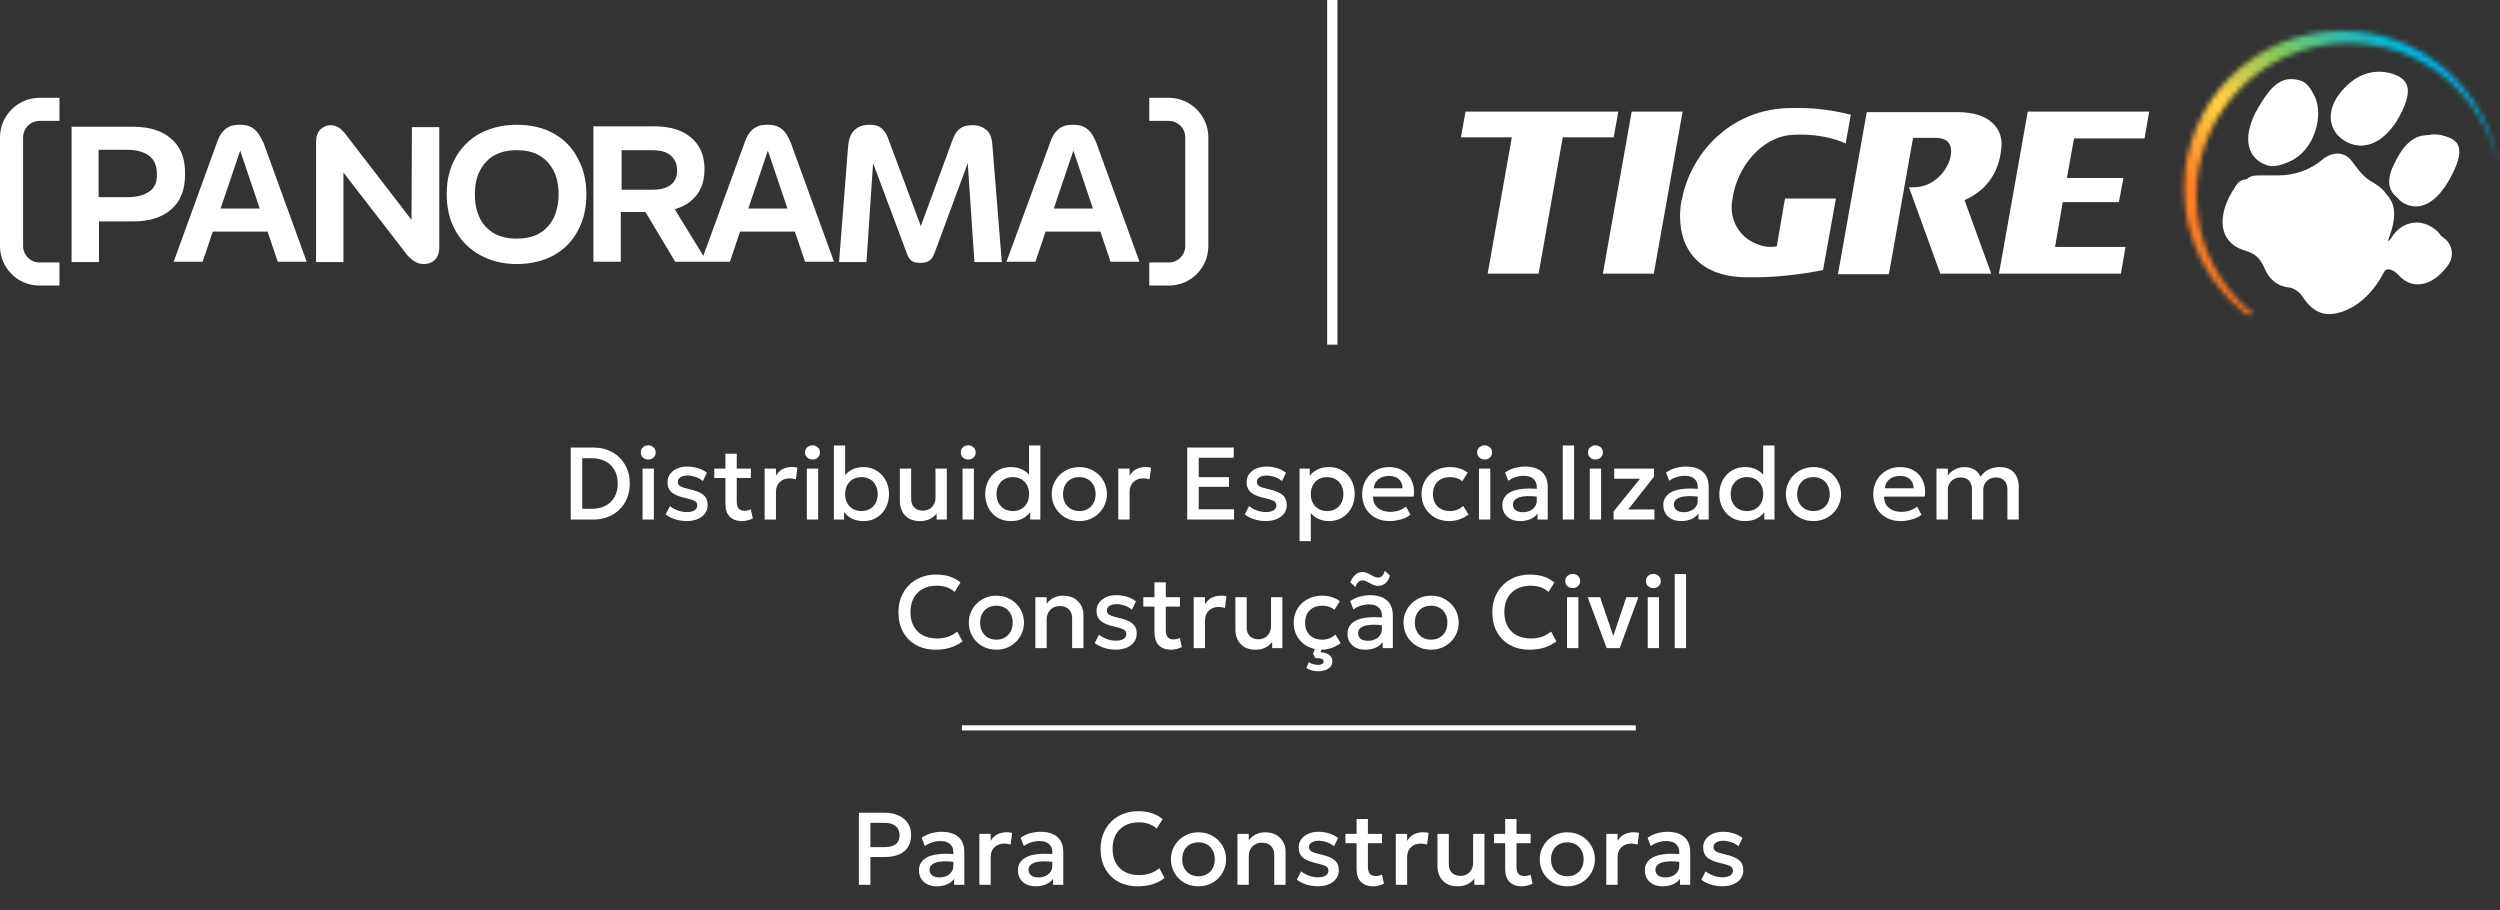 <svg width="486" height="177" viewBox="0 0 486 177" fill="none" xmlns="http://www.w3.org/2000/svg">
<rect x="0" y="0" width="486" height="177" fill="#333333" stroke="none"/>
<path d="M260 0H258V67H260V0Z" fill="white"/>
<path d="M440.6 32.1C442.9 32.9 447.4 31.2 449.4 26C451.3 21 449.8 16.3 447 15.6C443.3 14.6 441.3 17 438.9 21.1C436.2 25.8 436.2 30.5 440.6 32.1Z" fill="white"/>
<path d="M475.5 46.6C471.9 43.4 467.7 44.7 465.8 48C464.8 49.6 463.6 48.5 464.3 46.6C465.9 42.3 466.2 38.9 462.5 36.7C460.2 35.3 459.7 34.9 457.4 31.8C455.9 29.8 453.6 29.6 451.4 31.2C448.6 33.7 445.2 34.8 441.6 34.8C440.3 34.8 438.8 34.8 437.5 34.8C435.9 34.8 435.2 35.2 434.6 36.2C430.6 42.1 431.5 47.1 436.1 48.6C438 49.2 439.1 49.7 440.1 51.9C441.2 54.5 442.9 55.7 445.1 55.9C445.8 56 447 56.7 447.5 57.5C449.5 60.6 451.7 61.7 455 60.7C458.3 59.7 461.3 57 463.4 53C463.9 51.9 465.2 52.3 466.3 53.5C469.3 56.8 473.4 55.2 476 51.4C477.1 49.8 476.7 47.7 475.5 46.6Z" fill="white"/>
<path d="M455.8 27.3C460 29.8 463.7 27.1 466 23.4C469.4 17.6 468.1 15.7 466 14.7C464.5 14 459.7 12.5 455.3 17.6C451.9 21.5 452.7 25.5 455.8 27.3Z" fill="white"/>
<path d="M474.7 26.3C469.6 25.1 467.2 30.6 466.3 32.3C464 36.9 466 39.4 468.6 40C471.5 40.7 474.4 38.5 476.7 33.9C479.6 28.2 477.5 27 474.7 26.3Z" fill="white"/>
<path d="M299.1 53.2L303.8 26.7H313.7L314.6 21.7H284.9L284 26.7H293.9L289.2 53.2H299.1Z" fill="white"/>
<path d="M321.5 53.2L327.1 21.7H317.2L311.6 53.2H321.5Z" fill="white"/>
<path d="M348.6 26.2C354.7 25.9 358.4 27.7 358.8 27.9L359.8 22.3C356.6 21.5 353.3 21 349.9 21H348.4C336 21 328.6 30.3 327 38.6C327 38.6 327 38.8 326.9 38.9C326.7 40 326.6 41 326.6 42C326.6 49 330.9 53.9 339.6 53.9C339.9 53.9 340.2 53.9 340.5 53.9C340.7 53.9 340.9 53.9 341.1 53.9C345.7 53.9 350.4 53.3 354.4 52.5L356.9 38.6H347L345.4 47.9C344.2 48.1 342.9 48 341.7 47.5C338 46.2 336 42.4 336.8 38.7C337.6 32.6 342.4 26.5 348.6 26.2Z" fill="white"/>
<path d="M377.2 53.2H387.1L381.9 38.9C386.5 36.9 388.9 33 389.1 28.1C389.2 25.1 386.9 21.8 380.6 21.8H362.9L357.3 53.3H367.2L371.9 26.8C371.9 26.8 375 26.8 376.3 26.8C377.9 26.8 379.3 27.4 379.3 29.4C379.3 32.4 376.3 36.4 372.1 36.4H371.1L377.2 53.2Z" fill="white"/>
<path d="M388.6 53.2L394.2 21.7H417.8L416.9 26.9H403.2L401.8 34.6H412.8L411.9 39.3H401L399.5 48H413.2L412.3 53.2H388.6Z" fill="white"/>
<path d="M441.85 31.692C443.955 32.422 448.033 30.852 449.865 26.099C451.625 21.534 450.244 17.248 447.638 16.579C444.207 15.694 442.414 17.846 440.264 21.602C437.79 25.924 437.813 30.295 441.85 31.692Z" fill="white"/>
<path d="M473.818 44.95C470.542 41.997 466.639 43.225 464.895 46.236C463.944 47.666 462.913 46.704 463.551 44.952C464.988 40.994 465.274 37.92 461.915 35.869C459.803 34.576 459.316 34.222 457.247 31.386C455.903 29.538 453.736 29.399 451.744 30.796C449.146 33.09 446.051 34.094 442.761 34.101C441.571 34.105 440.232 34.074 439.033 34.101C437.536 34.138 436.954 34.467 436.342 35.375C432.71 40.76 433.51 45.34 437.682 46.765C439.386 47.35 440.42 47.738 441.37 49.782C442.418 52.148 443.909 53.241 445.962 53.446C446.584 53.508 447.679 54.162 448.165 54.884C450.042 57.705 451.969 58.715 455.073 57.786C458.104 56.874 460.856 54.398 462.717 50.741C463.148 49.774 464.342 50.101 465.361 51.215C468.093 54.207 471.83 52.771 474.233 49.301C475.218 47.876 474.937 45.958 473.818 44.95Z" fill="white"/>
<path d="M455.788 27.361C459.625 29.695 463.053 27.225 465.103 23.767C468.234 18.495 466.988 16.681 465.095 15.777C463.715 15.116 459.333 13.8 455.324 18.419C452.2 22.025 452.949 25.641 455.788 27.361Z" fill="white"/>
<path d="M473.061 26.437C468.409 25.353 466.207 30.345 465.394 31.946C463.261 36.126 465.135 38.45 467.525 39.008C470.181 39.62 472.84 37.621 474.922 33.404C477.509 28.157 475.596 27.028 473.061 26.437Z" fill="white"/>
<mask id="mask0_2015_129" style="mask-type:luminance" maskUnits="userSpaceOnUse" x="424" y="6" width="62" height="56">
<path d="M424.6 36.667C424.6 46.65 429.369 55.518 436.752 61.117H438.104C431.318 55.691 426.975 47.342 426.975 37.98C426.975 21.629 440.231 8.374 456.583 8.374C470.877 8.374 482.808 18.503 485.582 31.974C483.327 17.265 470.609 6 455.273 6C438.332 6 424.6 19.731 424.6 36.667Z" fill="white"/>
</mask>
<g mask="url(#mask0_2015_129)">
<path d="M391.547 -128.575L226.415 36.557L391.547 201.689L556.679 36.557L391.547 -128.575Z" fill="url(#paint0_linear_2015_129)"/>
</g>
<path d="M33.307 26.997C31.482 25.4 29.049 24.64 25.855 24.64H13.916V50.951H19.239V43.042H25.855C29.049 43.042 31.482 42.282 33.307 40.685C35.132 39.088 35.969 36.883 35.969 33.917C36.045 30.799 35.132 28.594 33.307 26.997ZM28.973 37.263C27.984 37.948 26.615 38.328 24.79 38.328H19.163V29.127H24.79C26.539 29.127 27.908 29.507 28.973 30.267C29.961 31.028 30.494 32.168 30.494 33.765C30.57 35.438 30.037 36.579 28.973 37.263Z" fill="white"/>
<path d="M49.961 25.628C49.505 25.096 49.048 24.792 48.516 24.564C47.984 24.336 47.376 24.259 46.615 24.259C45.855 24.259 45.17 24.336 44.714 24.564C44.182 24.792 43.725 25.096 43.269 25.628C42.813 26.161 42.433 26.921 42.129 27.834L33.764 50.875H39.391L41.368 45.02H52.014L53.991 50.875H59.619L51.254 27.834C50.797 26.921 50.417 26.161 49.961 25.628ZM42.889 40.533L46.691 29.278L50.493 40.533H42.889Z" fill="white"/>
<path d="M79.998 42.738L66.995 25.857C66.538 25.324 66.158 24.944 65.702 24.716C65.246 24.488 64.789 24.336 64.333 24.336C63.496 24.336 62.812 24.64 62.28 25.172C61.748 25.704 61.443 26.541 61.443 27.606V50.951H66.766V33.537L79.162 49.582L79.238 49.658C79.694 50.191 80.15 50.571 80.683 50.875C81.215 51.179 81.823 51.331 82.356 51.331C83.268 51.331 84.028 51.027 84.561 50.495C85.093 49.962 85.397 49.126 85.397 48.138V24.716H80.074L79.998 42.738Z" fill="white"/>
<path d="M107.603 25.933C105.55 24.792 103.192 24.259 100.455 24.259C97.717 24.259 95.36 24.868 93.306 25.933C91.253 27.073 89.656 28.67 88.516 30.723C87.375 32.776 86.843 35.058 86.843 37.719C86.843 40.381 87.375 42.738 88.516 44.791C89.656 46.845 91.253 48.441 93.306 49.582C95.36 50.723 97.793 51.331 100.455 51.331C103.192 51.331 105.626 50.723 107.603 49.658C109.656 48.518 111.253 46.921 112.318 44.867C113.458 42.814 113.99 40.457 113.99 37.795C113.99 35.134 113.458 32.852 112.318 30.799C111.253 28.67 109.656 27.073 107.603 25.933ZM107.603 42.434C106.918 43.727 106.006 44.715 104.789 45.4C103.572 46.084 102.128 46.388 100.455 46.388C98.782 46.388 97.337 46.084 96.12 45.4C94.903 44.715 93.915 43.727 93.306 42.434C92.622 41.141 92.318 39.62 92.318 37.795C92.318 35.97 92.622 34.449 93.306 33.157C93.991 31.864 94.903 30.875 96.12 30.191C97.337 29.507 98.782 29.202 100.455 29.202C102.128 29.202 103.649 29.507 104.789 30.191C106.006 30.875 106.918 31.864 107.603 33.157C108.287 34.449 108.591 36.046 108.591 37.795C108.591 39.62 108.211 41.141 107.603 42.434Z" fill="white"/>
<path d="M152.544 25.628C152.088 25.096 151.632 24.792 151.1 24.564C150.567 24.336 149.959 24.259 149.198 24.259C148.438 24.259 147.754 24.336 147.297 24.564C146.765 24.792 146.309 25.096 145.853 25.628C145.396 26.161 145.016 26.921 144.712 27.834L136.727 49.734L131.176 40.685C132.393 40.305 133.533 39.773 134.37 39.012C136.119 37.567 136.955 35.514 136.955 32.928C136.955 31.18 136.575 29.659 135.815 28.442C135.054 27.225 133.914 26.237 132.469 25.552C130.948 24.868 129.199 24.564 127.146 24.564H115.359V50.875H120.682V41.217H125.473L131.252 50.875H136.271H137.336H141.898L143.875 45.02H154.522L156.499 50.875H162.126L153.761 27.834C153.381 26.921 153.001 26.161 152.544 25.628ZM120.834 29.202H126.842C128.362 29.202 129.503 29.506 130.34 30.191C131.176 30.875 131.632 31.864 131.632 33.157C131.632 34.373 131.176 35.362 130.34 35.97C129.503 36.579 128.362 36.883 126.842 36.883H120.834V29.202ZM145.472 40.533L149.275 29.278L153.077 40.533H145.472Z" fill="white"/>
<path d="M191.707 25.248C191.022 24.64 190.186 24.336 189.121 24.336C188.437 24.336 187.905 24.412 187.448 24.564C186.992 24.716 186.536 25.02 186.156 25.4C185.775 25.856 185.471 26.389 185.167 27.225L179.007 43.955L172.772 27.225C172.544 26.541 172.24 25.933 171.935 25.552C171.631 25.172 171.251 24.792 170.795 24.564C170.338 24.336 169.73 24.259 168.97 24.259C167.829 24.259 166.916 24.564 166.156 25.248C165.396 25.933 165.015 26.997 164.863 28.518L163.114 50.951H168.437L169.73 31.712L176.27 49.202C176.498 49.962 176.878 50.495 177.258 50.723C177.715 51.027 178.247 51.103 178.931 51.103C179.616 51.103 180.224 50.951 180.604 50.723C181.061 50.419 181.365 49.962 181.669 49.202L188.133 31.712L189.425 50.951H194.749L192.924 28.29C192.847 26.845 192.467 25.78 191.707 25.248Z" fill="white"/>
<path d="M211.935 25.628C211.478 25.096 211.022 24.792 210.49 24.564C209.957 24.336 209.349 24.259 208.589 24.259C207.828 24.259 207.144 24.336 206.688 24.564C206.155 24.792 205.699 25.096 205.243 25.628C204.786 26.161 204.406 26.921 204.102 27.834L195.661 50.875H201.288L203.266 45.02H213.912L215.889 50.875H221.516L213.151 27.834C212.771 26.921 212.391 26.161 211.935 25.628ZM204.862 40.533L208.665 29.278L212.467 40.533H204.862Z" fill="white"/>
<path d="M7.68 19.013H11.559V23.499H7.68C5.931 23.499 4.487 24.944 4.487 26.693V47.833C4.487 49.582 5.931 51.027 7.68 51.027H11.559V55.514H7.68C3.422 55.514 0 52.092 0 47.833V26.693C0 22.435 3.498 19.013 7.68 19.013Z" fill="white"/>
<path d="M227.22 19.013H223.417V23.499H227.22C228.969 23.499 230.414 24.944 230.414 26.693V47.833C230.414 49.582 228.969 51.027 227.22 51.027H223.417V55.514H227.22C231.478 55.514 234.9 52.092 234.9 47.833V26.693C234.9 22.435 231.402 19.013 227.22 19.013Z" fill="white"/>
<path d="M110.947 101V87H115.327C116.72 87 117.95 87.3 119.017 87.9C120.084 88.493 120.917 89.317 121.517 90.37C122.124 91.423 122.427 92.637 122.427 94.01C122.427 95.03 122.254 95.97 121.907 96.83C121.567 97.683 121.08 98.42 120.447 99.04C119.814 99.66 119.064 100.143 118.197 100.49C117.33 100.83 116.374 101 115.327 101H110.947ZM113.187 98.91H115.057C115.81 98.91 116.494 98.8 117.107 98.58C117.727 98.353 118.257 98.027 118.697 97.6C119.144 97.173 119.487 96.66 119.727 96.06C119.967 95.453 120.087 94.77 120.087 94.01C120.087 92.99 119.877 92.113 119.457 91.38C119.044 90.64 118.46 90.073 117.707 89.68C116.954 89.28 116.07 89.08 115.057 89.08H113.187V98.91ZM124.915 101V91.1H127.115V101H124.915ZM126.015 89.33C125.621 89.33 125.281 89.203 124.995 88.95C124.708 88.697 124.565 88.363 124.565 87.95C124.565 87.543 124.708 87.213 124.995 86.96C125.281 86.7 125.621 86.57 126.015 86.57C126.408 86.57 126.748 86.7 127.035 86.96C127.321 87.213 127.465 87.543 127.465 87.95C127.465 88.363 127.321 88.697 127.035 88.95C126.748 89.203 126.408 89.33 126.015 89.33ZM133.509 101.29C132.689 101.29 131.922 101.173 131.209 100.94C130.495 100.707 129.895 100.393 129.409 100L130.239 98.39C130.699 98.75 131.215 99.033 131.789 99.24C132.369 99.447 132.939 99.55 133.499 99.55C134.145 99.55 134.649 99.437 135.009 99.21C135.369 98.983 135.549 98.667 135.549 98.26C135.549 97.873 135.392 97.59 135.079 97.41C134.772 97.223 134.185 97.03 133.319 96.83C132.072 96.57 131.165 96.203 130.599 95.73C130.039 95.25 129.759 94.587 129.759 93.74C129.759 93.147 129.922 92.623 130.249 92.17C130.582 91.71 131.039 91.35 131.619 91.09C132.199 90.83 132.869 90.7 133.629 90.7C134.369 90.7 135.065 90.807 135.719 91.02C136.372 91.227 136.939 91.52 137.419 91.9L136.639 93.52C136.392 93.3 136.105 93.11 135.779 92.95C135.452 92.79 135.105 92.667 134.739 92.58C134.379 92.487 134.019 92.44 133.659 92.44C133.099 92.44 132.642 92.55 132.289 92.77C131.942 92.983 131.769 93.28 131.769 93.66C131.769 94.053 131.935 94.343 132.269 94.53C132.602 94.717 133.175 94.903 133.989 95.09C135.269 95.37 136.185 95.743 136.739 96.21C137.292 96.677 137.569 97.323 137.569 98.15C137.569 98.783 137.399 99.337 137.059 99.81C136.719 100.277 136.242 100.64 135.629 100.9C135.022 101.16 134.315 101.29 133.509 101.29ZM144.211 101.3C143.245 101.3 142.471 101.02 141.891 100.46C141.311 99.9 141.021 99.043 141.021 97.89V88.21H143.221V91.1H145.971V92.92H143.221V97.41C143.221 98.103 143.351 98.593 143.611 98.88C143.878 99.16 144.251 99.3 144.731 99.3C144.965 99.3 145.185 99.273 145.391 99.22C145.598 99.167 145.785 99.097 145.951 99.01L146.341 100.79C146.055 100.937 145.725 101.057 145.351 101.15C144.985 101.25 144.605 101.3 144.211 101.3ZM138.851 92.92V91.1H141.311V92.92H138.851ZM148.645 101V91.1H150.845V92.47C151.219 91.85 151.672 91.417 152.205 91.17C152.739 90.917 153.312 90.79 153.925 90.79C154.125 90.79 154.315 90.8 154.495 90.82C154.675 90.84 154.849 90.87 155.015 90.91L154.725 93.18C154.525 93.12 154.322 93.073 154.115 93.04C153.909 93.007 153.702 92.99 153.495 92.99C152.729 92.99 152.095 93.227 151.595 93.7C151.095 94.167 150.845 94.803 150.845 95.61V101H148.645ZM156.848 101V91.1H159.048V101H156.848ZM157.948 89.33C157.555 89.33 157.215 89.203 156.928 88.95C156.642 88.697 156.498 88.363 156.498 87.95C156.498 87.543 156.642 87.213 156.928 86.96C157.215 86.7 157.555 86.57 157.948 86.57C158.342 86.57 158.682 86.7 158.968 86.96C159.255 87.213 159.398 87.543 159.398 87.95C159.398 88.363 159.255 88.697 158.968 88.95C158.682 89.203 158.342 89.33 157.948 89.33ZM167.862 101.3C167.202 101.3 166.606 101.203 166.072 101.01C165.546 100.817 165.089 100.55 164.702 100.21C164.316 99.863 164.002 99.467 163.762 99.02L164.082 98.53V101H162.102V86.6H164.292V93.38L163.842 92.89C164.282 92.25 164.832 91.743 165.492 91.37C166.152 90.99 166.932 90.8 167.832 90.8C168.819 90.8 169.686 91.037 170.432 91.51C171.186 91.977 171.772 92.607 172.192 93.4C172.612 94.193 172.822 95.077 172.822 96.05C172.822 96.803 172.699 97.5 172.452 98.14C172.212 98.78 171.872 99.337 171.432 99.81C170.992 100.277 170.469 100.643 169.862 100.91C169.256 101.17 168.589 101.3 167.862 101.3ZM167.462 99.35C168.069 99.35 168.609 99.217 169.082 98.95C169.562 98.677 169.939 98.293 170.212 97.8C170.486 97.307 170.622 96.723 170.622 96.05C170.622 95.377 170.486 94.793 170.212 94.3C169.946 93.8 169.572 93.417 169.092 93.15C168.619 92.883 168.076 92.75 167.462 92.75C166.849 92.75 166.302 92.883 165.822 93.15C165.349 93.417 164.976 93.8 164.702 94.3C164.429 94.793 164.292 95.377 164.292 96.05C164.292 96.723 164.429 97.307 164.702 97.8C164.976 98.293 165.349 98.677 165.822 98.95C166.302 99.217 166.849 99.35 167.462 99.35ZM178.852 101.3C177.965 101.3 177.232 101.123 176.652 100.77C176.079 100.41 175.649 99.937 175.362 99.35C175.075 98.763 174.932 98.123 174.932 97.43V91.1H177.132V97.02C177.132 97.7 177.332 98.247 177.732 98.66C178.139 99.067 178.699 99.27 179.412 99.27C179.879 99.27 180.295 99.167 180.662 98.96C181.029 98.747 181.319 98.45 181.532 98.07C181.752 97.69 181.862 97.25 181.862 96.75V91.1H184.062V101H182.082V99.83C181.695 100.297 181.235 100.66 180.702 100.92C180.175 101.173 179.559 101.3 178.852 101.3ZM187.122 101V91.1H189.322V101H187.122ZM188.222 89.33C187.828 89.33 187.488 89.203 187.202 88.95C186.915 88.697 186.772 88.363 186.772 87.95C186.772 87.543 186.915 87.213 187.202 86.96C187.488 86.7 187.828 86.57 188.222 86.57C188.615 86.57 188.955 86.7 189.242 86.96C189.528 87.213 189.672 87.543 189.672 87.95C189.672 88.363 189.528 88.697 189.242 88.95C188.955 89.203 188.615 89.33 188.222 89.33ZM196.486 101.3C195.519 101.3 194.662 101.073 193.916 100.62C193.169 100.16 192.582 99.537 192.156 98.75C191.736 97.957 191.526 97.057 191.526 96.05C191.526 95.323 191.646 94.643 191.886 94.01C192.126 93.37 192.466 92.81 192.906 92.33C193.352 91.85 193.879 91.477 194.486 91.21C195.099 90.937 195.776 90.8 196.516 90.8C197.416 90.8 198.196 90.98 198.856 91.34C199.516 91.7 200.066 92.2 200.506 92.84L200.046 93.33V86.6H202.246V101H200.266V98.62L200.586 99.12C200.226 99.747 199.709 100.267 199.036 100.68C198.369 101.093 197.519 101.3 196.486 101.3ZM196.886 99.35C197.499 99.35 198.042 99.217 198.516 98.95C198.996 98.677 199.372 98.293 199.646 97.8C199.919 97.307 200.056 96.723 200.056 96.05C200.056 95.377 199.919 94.793 199.646 94.3C199.372 93.8 198.996 93.417 198.516 93.15C198.042 92.883 197.499 92.75 196.886 92.75C196.272 92.75 195.729 92.883 195.256 93.15C194.782 93.417 194.409 93.8 194.136 94.3C193.862 94.793 193.726 95.377 193.726 96.05C193.726 96.723 193.862 97.307 194.136 97.8C194.409 98.293 194.782 98.677 195.256 98.95C195.736 99.217 196.279 99.35 196.886 99.35ZM209.815 101.3C208.782 101.3 207.859 101.063 207.045 100.59C206.239 100.11 205.605 99.473 205.145 98.68C204.685 97.88 204.455 97.003 204.455 96.05C204.455 95.343 204.585 94.677 204.845 94.05C205.112 93.417 205.485 92.857 205.965 92.37C206.452 91.883 207.022 91.5 207.675 91.22C208.329 90.94 209.045 90.8 209.825 90.8C210.859 90.8 211.779 91.04 212.585 91.52C213.399 91.993 214.035 92.63 214.495 93.43C214.955 94.223 215.185 95.097 215.185 96.05C215.185 96.75 215.052 97.417 214.785 98.05C214.525 98.683 214.155 99.243 213.675 99.73C213.195 100.217 212.629 100.6 211.975 100.88C211.322 101.16 210.602 101.3 209.815 101.3ZM209.815 99.35C210.429 99.35 210.972 99.217 211.445 98.95C211.925 98.677 212.302 98.293 212.575 97.8C212.849 97.307 212.985 96.723 212.985 96.05C212.985 95.377 212.849 94.793 212.575 94.3C212.302 93.8 211.925 93.417 211.445 93.15C210.972 92.883 210.429 92.75 209.815 92.75C209.202 92.75 208.655 92.883 208.175 93.15C207.702 93.417 207.329 93.8 207.055 94.3C206.789 94.793 206.655 95.377 206.655 96.05C206.655 96.723 206.792 97.307 207.065 97.8C207.339 98.293 207.712 98.677 208.185 98.95C208.665 99.217 209.209 99.35 209.815 99.35ZM217.395 101V91.1H219.595V92.47C219.969 91.85 220.422 91.417 220.955 91.17C221.489 90.917 222.062 90.79 222.675 90.79C222.875 90.79 223.065 90.8 223.245 90.82C223.425 90.84 223.599 90.87 223.765 90.91L223.475 93.18C223.275 93.12 223.072 93.073 222.865 93.04C222.659 93.007 222.452 92.99 222.245 92.99C221.479 92.99 220.845 93.227 220.345 93.7C219.845 94.167 219.595 94.803 219.595 95.61V101H217.395ZM230.791 101V87H239.841V88.98H233.031V92.76H238.911V94.63H233.031V99H239.901V101H230.791ZM246.087 101.29C245.267 101.29 244.5 101.173 243.787 100.94C243.073 100.707 242.473 100.393 241.987 100L242.817 98.39C243.277 98.75 243.793 99.033 244.367 99.24C244.947 99.447 245.517 99.55 246.077 99.55C246.723 99.55 247.227 99.437 247.587 99.21C247.947 98.983 248.127 98.667 248.127 98.26C248.127 97.873 247.97 97.59 247.657 97.41C247.35 97.223 246.763 97.03 245.897 96.83C244.65 96.57 243.743 96.203 243.177 95.73C242.617 95.25 242.337 94.587 242.337 93.74C242.337 93.147 242.5 92.623 242.827 92.17C243.16 91.71 243.617 91.35 244.197 91.09C244.777 90.83 245.447 90.7 246.207 90.7C246.947 90.7 247.643 90.807 248.297 91.02C248.95 91.227 249.517 91.52 249.997 91.9L249.217 93.52C248.97 93.3 248.683 93.11 248.357 92.95C248.03 92.79 247.683 92.667 247.317 92.58C246.957 92.487 246.597 92.44 246.237 92.44C245.677 92.44 245.22 92.55 244.867 92.77C244.52 92.983 244.347 93.28 244.347 93.66C244.347 94.053 244.513 94.343 244.847 94.53C245.18 94.717 245.753 94.903 246.567 95.09C247.847 95.37 248.763 95.743 249.317 96.21C249.87 96.677 250.147 97.323 250.147 98.15C250.147 98.783 249.977 99.337 249.637 99.81C249.297 100.277 248.82 100.64 248.207 100.9C247.6 101.16 246.893 101.29 246.087 101.29ZM252.63 105.2V91.1H254.61V92.49C255.003 91.99 255.506 91.583 256.12 91.27C256.733 90.957 257.49 90.8 258.39 90.8C259.356 90.8 260.213 91.03 260.96 91.49C261.713 91.943 262.3 92.567 262.72 93.36C263.14 94.147 263.35 95.043 263.35 96.05C263.35 96.777 263.23 97.46 262.99 98.1C262.75 98.733 262.406 99.29 261.96 99.77C261.52 100.25 260.993 100.627 260.38 100.9C259.773 101.167 259.1 101.3 258.36 101.3C257.586 101.3 256.906 101.16 256.32 100.88C255.733 100.6 255.233 100.223 254.82 99.75V105.2H252.63ZM257.99 99.35C258.603 99.35 259.146 99.217 259.62 98.95C260.1 98.677 260.473 98.293 260.74 97.8C261.013 97.307 261.15 96.723 261.15 96.05C261.15 95.377 261.013 94.793 260.74 94.3C260.466 93.8 260.09 93.417 259.61 93.15C259.136 92.883 258.596 92.75 257.99 92.75C257.376 92.75 256.83 92.883 256.35 93.15C255.876 93.417 255.503 93.8 255.23 94.3C254.956 94.793 254.82 95.377 254.82 96.05C254.82 96.723 254.956 97.307 255.23 97.8C255.503 98.293 255.876 98.677 256.35 98.95C256.83 99.217 257.376 99.35 257.99 99.35ZM270.177 101.3C269.11 101.3 268.174 101.083 267.367 100.65C266.56 100.21 265.93 99.597 265.477 98.81C265.03 98.023 264.807 97.11 264.807 96.07C264.807 95.31 264.937 94.61 265.197 93.97C265.457 93.323 265.824 92.763 266.297 92.29C266.77 91.817 267.324 91.45 267.957 91.19C268.597 90.93 269.294 90.8 270.047 90.8C270.867 90.8 271.597 90.947 272.237 91.24C272.877 91.527 273.407 91.93 273.827 92.45C274.254 92.97 274.554 93.58 274.727 94.28C274.907 94.973 274.937 95.727 274.817 96.54H266.917C266.904 97.133 267.034 97.653 267.307 98.1C267.58 98.54 267.97 98.883 268.477 99.13C268.99 99.377 269.594 99.5 270.287 99.5C270.847 99.5 271.387 99.417 271.907 99.25C272.434 99.077 272.91 98.823 273.337 98.49L274.187 100.07C273.867 100.33 273.48 100.553 273.027 100.74C272.574 100.92 272.1 101.057 271.607 101.15C271.114 101.25 270.637 101.3 270.177 101.3ZM267.047 94.92H272.657C272.637 94.173 272.397 93.587 271.937 93.16C271.484 92.733 270.837 92.52 269.997 92.52C269.184 92.52 268.507 92.733 267.967 93.16C267.434 93.587 267.127 94.173 267.047 94.92ZM281.74 101.3C280.7 101.3 279.773 101.073 278.96 100.62C278.147 100.16 277.507 99.537 277.04 98.75C276.58 97.957 276.35 97.057 276.35 96.05C276.35 95.29 276.487 94.593 276.76 93.96C277.033 93.32 277.42 92.763 277.92 92.29C278.42 91.817 279.007 91.45 279.68 91.19C280.36 90.93 281.097 90.8 281.89 90.8C282.557 90.8 283.173 90.89 283.74 91.07C284.313 91.243 284.84 91.513 285.32 91.88L284.26 93.56C283.953 93.287 283.6 93.083 283.2 92.95C282.807 92.817 282.387 92.75 281.94 92.75C281.247 92.75 280.65 92.88 280.15 93.14C279.65 93.4 279.26 93.777 278.98 94.27C278.707 94.757 278.57 95.347 278.57 96.04C278.57 97.073 278.87 97.883 279.47 98.47C280.077 99.057 280.9 99.35 281.94 99.35C282.433 99.35 282.9 99.26 283.34 99.08C283.78 98.893 284.147 98.65 284.44 98.35L285.49 100.02C284.963 100.42 284.377 100.733 283.73 100.96C283.083 101.187 282.42 101.3 281.74 101.3ZM287.512 101V91.1H289.712V101H287.512ZM288.612 89.33C288.219 89.33 287.879 89.203 287.592 88.95C287.306 88.697 287.162 88.363 287.162 87.95C287.162 87.543 287.306 87.213 287.592 86.96C287.879 86.7 288.219 86.57 288.612 86.57C289.006 86.57 289.346 86.7 289.632 86.96C289.919 87.213 290.062 87.543 290.062 87.95C290.062 88.363 289.919 88.697 289.632 88.95C289.346 89.203 289.006 89.33 288.612 89.33ZM295.516 101.3C294.83 101.3 294.226 101.173 293.706 100.92C293.186 100.66 292.78 100.297 292.486 99.83C292.2 99.357 292.056 98.8 292.056 98.16C292.056 97.62 292.193 97.133 292.466 96.7C292.74 96.26 293.163 95.897 293.736 95.61C294.316 95.323 295.06 95.133 295.966 95.04C296.873 94.94 297.963 94.953 299.236 95.08L299.276 96.6C298.37 96.473 297.59 96.42 296.936 96.44C296.283 96.46 295.746 96.543 295.326 96.69C294.913 96.83 294.606 97.02 294.406 97.26C294.213 97.493 294.116 97.763 294.116 98.07C294.116 98.55 294.286 98.92 294.626 99.18C294.973 99.44 295.446 99.57 296.046 99.57C296.56 99.57 297.02 99.477 297.426 99.29C297.833 99.103 298.153 98.84 298.386 98.5C298.626 98.16 298.746 97.76 298.746 97.3V94.67C298.746 94.23 298.653 93.85 298.466 93.53C298.28 93.203 297.996 92.95 297.616 92.77C297.236 92.59 296.763 92.5 296.196 92.5C295.676 92.5 295.163 92.58 294.656 92.74C294.15 92.893 293.666 93.137 293.206 93.47L292.586 91.85C293.206 91.43 293.853 91.133 294.526 90.96C295.2 90.787 295.846 90.7 296.466 90.7C297.386 90.7 298.173 90.847 298.826 91.14C299.486 91.427 299.993 91.863 300.346 92.45C300.7 93.03 300.876 93.763 300.876 94.65V101H298.896V99.83C298.563 100.303 298.1 100.667 297.506 100.92C296.913 101.173 296.25 101.3 295.516 101.3ZM303.801 101V86.6H306.001V101H303.801ZM309.055 101V91.1H311.255V101H309.055ZM310.155 89.33C309.762 89.33 309.422 89.203 309.135 88.95C308.849 88.697 308.705 88.363 308.705 87.95C308.705 87.543 308.849 87.213 309.135 86.96C309.422 86.7 309.762 86.57 310.155 86.57C310.549 86.57 310.889 86.7 311.175 86.96C311.462 87.213 311.605 87.543 311.605 87.95C311.605 88.363 311.462 88.697 311.175 88.95C310.889 89.203 310.549 89.33 310.155 89.33ZM313.689 101V99.42L318.829 93.06H313.799V91.1H321.539V92.67L316.519 99.04H321.619V101H313.689ZM326.805 101.3C326.119 101.3 325.515 101.173 324.995 100.92C324.475 100.66 324.069 100.297 323.775 99.83C323.489 99.357 323.345 98.8 323.345 98.16C323.345 97.62 323.482 97.133 323.755 96.7C324.029 96.26 324.452 95.897 325.025 95.61C325.605 95.323 326.349 95.133 327.255 95.04C328.162 94.94 329.252 94.953 330.525 95.08L330.565 96.6C329.659 96.473 328.879 96.42 328.225 96.44C327.572 96.46 327.035 96.543 326.615 96.69C326.202 96.83 325.895 97.02 325.695 97.26C325.502 97.493 325.405 97.763 325.405 98.07C325.405 98.55 325.575 98.92 325.915 99.18C326.262 99.44 326.735 99.57 327.335 99.57C327.849 99.57 328.309 99.477 328.715 99.29C329.122 99.103 329.442 98.84 329.675 98.5C329.915 98.16 330.035 97.76 330.035 97.3V94.67C330.035 94.23 329.942 93.85 329.755 93.53C329.569 93.203 329.285 92.95 328.905 92.77C328.525 92.59 328.052 92.5 327.485 92.5C326.965 92.5 326.452 92.58 325.945 92.74C325.439 92.893 324.955 93.137 324.495 93.47L323.875 91.85C324.495 91.43 325.142 91.133 325.815 90.96C326.489 90.787 327.135 90.7 327.755 90.7C328.675 90.7 329.462 90.847 330.115 91.14C330.775 91.427 331.282 91.863 331.635 92.45C331.989 93.03 332.165 93.763 332.165 94.65V101H330.185V99.83C329.852 100.303 329.389 100.667 328.795 100.92C328.202 101.173 327.539 101.3 326.805 101.3ZM339.201 101.3C338.234 101.3 337.377 101.073 336.631 100.62C335.884 100.16 335.297 99.537 334.871 98.75C334.451 97.957 334.241 97.057 334.241 96.05C334.241 95.323 334.361 94.643 334.601 94.01C334.841 93.37 335.181 92.81 335.621 92.33C336.067 91.85 336.594 91.477 337.201 91.21C337.814 90.937 338.491 90.8 339.231 90.8C340.131 90.8 340.911 90.98 341.571 91.34C342.231 91.7 342.781 92.2 343.221 92.84L342.761 93.33V86.6H344.961V101H342.981V98.62L343.301 99.12C342.941 99.747 342.424 100.267 341.751 100.68C341.084 101.093 340.234 101.3 339.201 101.3ZM339.601 99.35C340.214 99.35 340.757 99.217 341.231 98.95C341.711 98.677 342.087 98.293 342.361 97.8C342.634 97.307 342.771 96.723 342.771 96.05C342.771 95.377 342.634 94.793 342.361 94.3C342.087 93.8 341.711 93.417 341.231 93.15C340.757 92.883 340.214 92.75 339.601 92.75C338.987 92.75 338.444 92.883 337.971 93.15C337.497 93.417 337.124 93.8 336.851 94.3C336.577 94.793 336.441 95.377 336.441 96.05C336.441 96.723 336.577 97.307 336.851 97.8C337.124 98.293 337.497 98.677 337.971 98.95C338.451 99.217 338.994 99.35 339.601 99.35ZM352.53 101.3C351.497 101.3 350.574 101.063 349.76 100.59C348.954 100.11 348.32 99.473 347.86 98.68C347.4 97.88 347.17 97.003 347.17 96.05C347.17 95.343 347.3 94.677 347.56 94.05C347.827 93.417 348.2 92.857 348.68 92.37C349.167 91.883 349.737 91.5 350.39 91.22C351.044 90.94 351.76 90.8 352.54 90.8C353.574 90.8 354.494 91.04 355.3 91.52C356.114 91.993 356.75 92.63 357.21 93.43C357.67 94.223 357.9 95.097 357.9 96.05C357.9 96.75 357.767 97.417 357.5 98.05C357.24 98.683 356.87 99.243 356.39 99.73C355.91 100.217 355.344 100.6 354.69 100.88C354.037 101.16 353.317 101.3 352.53 101.3ZM352.53 99.35C353.144 99.35 353.687 99.217 354.16 98.95C354.64 98.677 355.017 98.293 355.29 97.8C355.564 97.307 355.7 96.723 355.7 96.05C355.7 95.377 355.564 94.793 355.29 94.3C355.017 93.8 354.64 93.417 354.16 93.15C353.687 92.883 353.144 92.75 352.53 92.75C351.917 92.75 351.37 92.883 350.89 93.15C350.417 93.417 350.044 93.8 349.77 94.3C349.504 94.793 349.37 95.377 349.37 96.05C349.37 96.723 349.507 97.307 349.78 97.8C350.054 98.293 350.427 98.677 350.9 98.95C351.38 99.217 351.924 99.35 352.53 99.35ZM369.532 101.3C368.466 101.3 367.529 101.083 366.722 100.65C365.916 100.21 365.286 99.597 364.832 98.81C364.386 98.023 364.162 97.11 364.162 96.07C364.162 95.31 364.292 94.61 364.552 93.97C364.812 93.323 365.179 92.763 365.652 92.29C366.126 91.817 366.679 91.45 367.312 91.19C367.952 90.93 368.649 90.8 369.402 90.8C370.222 90.8 370.952 90.947 371.592 91.24C372.232 91.527 372.762 91.93 373.182 92.45C373.609 92.97 373.909 93.58 374.082 94.28C374.262 94.973 374.292 95.727 374.172 96.54H366.272C366.259 97.133 366.389 97.653 366.662 98.1C366.936 98.54 367.326 98.883 367.832 99.13C368.346 99.377 368.949 99.5 369.642 99.5C370.202 99.5 370.742 99.417 371.262 99.25C371.789 99.077 372.266 98.823 372.692 98.49L373.542 100.07C373.222 100.33 372.836 100.553 372.382 100.74C371.929 100.92 371.456 101.057 370.962 101.15C370.469 101.25 369.992 101.3 369.532 101.3ZM366.402 94.92H372.012C371.992 94.173 371.752 93.587 371.292 93.16C370.839 92.733 370.192 92.52 369.352 92.52C368.539 92.52 367.862 92.733 367.322 93.16C366.789 93.587 366.482 94.173 366.402 94.92ZM376.458 101V91.1H378.658V92.46C378.924 92.073 379.231 91.76 379.578 91.52C379.924 91.273 380.291 91.093 380.678 90.98C381.064 90.86 381.458 90.8 381.858 90.8C382.664 90.8 383.334 90.977 383.868 91.33C384.408 91.683 384.788 92.137 385.008 92.69C385.501 91.97 386.074 91.477 386.728 91.21C387.381 90.937 388.038 90.8 388.698 90.8C389.611 90.8 390.341 90.98 390.888 91.34C391.434 91.7 391.828 92.163 392.068 92.73C392.314 93.297 392.438 93.88 392.438 94.48V101H390.238V95.12C390.238 94.433 390.048 93.88 389.668 93.46C389.294 93.033 388.748 92.82 388.028 92.82C387.554 92.82 387.131 92.923 386.758 93.13C386.384 93.337 386.088 93.623 385.868 93.99C385.654 94.35 385.548 94.767 385.548 95.24V101H383.348V95.12C383.348 94.433 383.161 93.88 382.788 93.46C382.414 93.033 381.864 92.82 381.138 92.82C380.671 92.82 380.248 92.923 379.868 93.13C379.494 93.337 379.198 93.623 378.978 93.99C378.764 94.35 378.658 94.767 378.658 95.24V101H376.458ZM181.907 126.3C180.454 126.3 179.184 126 178.097 125.4C177.01 124.8 176.164 123.953 175.557 122.86C174.957 121.76 174.657 120.477 174.657 119.01C174.657 117.943 174.834 116.967 175.187 116.08C175.547 115.187 176.05 114.413 176.697 113.76C177.35 113.107 178.12 112.6 179.007 112.24C179.894 111.88 180.867 111.7 181.927 111.7C182.994 111.7 183.914 111.833 184.687 112.1C185.467 112.367 186.147 112.747 186.727 113.24L185.567 115.07C185.127 114.663 184.614 114.36 184.027 114.16C183.44 113.96 182.794 113.86 182.087 113.86C181.307 113.86 180.604 113.98 179.977 114.22C179.35 114.46 178.814 114.803 178.367 115.25C177.927 115.69 177.587 116.227 177.347 116.86C177.114 117.487 176.997 118.197 176.997 118.99C176.997 120.07 177.207 120.993 177.627 121.76C178.054 122.527 178.654 123.113 179.427 123.52C180.207 123.92 181.127 124.12 182.187 124.12C182.894 124.12 183.574 124.017 184.227 123.81C184.887 123.597 185.504 123.253 186.077 122.78L187.117 124.67C186.444 125.197 185.674 125.6 184.807 125.88C183.947 126.16 182.98 126.3 181.907 126.3ZM193.692 126.3C192.659 126.3 191.736 126.063 190.922 125.59C190.116 125.11 189.482 124.473 189.022 123.68C188.562 122.88 188.332 122.003 188.332 121.05C188.332 120.343 188.462 119.677 188.722 119.05C188.989 118.417 189.362 117.857 189.842 117.37C190.329 116.883 190.899 116.5 191.552 116.22C192.206 115.94 192.922 115.8 193.702 115.8C194.736 115.8 195.656 116.04 196.462 116.52C197.276 116.993 197.912 117.63 198.372 118.43C198.832 119.223 199.062 120.097 199.062 121.05C199.062 121.75 198.929 122.417 198.662 123.05C198.402 123.683 198.032 124.243 197.552 124.73C197.072 125.217 196.506 125.6 195.852 125.88C195.199 126.16 194.479 126.3 193.692 126.3ZM193.692 124.35C194.306 124.35 194.849 124.217 195.322 123.95C195.802 123.677 196.179 123.293 196.452 122.8C196.726 122.307 196.862 121.723 196.862 121.05C196.862 120.377 196.726 119.793 196.452 119.3C196.179 118.8 195.802 118.417 195.322 118.15C194.849 117.883 194.306 117.75 193.692 117.75C193.079 117.75 192.532 117.883 192.052 118.15C191.579 118.417 191.206 118.8 190.932 119.3C190.666 119.793 190.532 120.377 190.532 121.05C190.532 121.723 190.669 122.307 190.942 122.8C191.216 123.293 191.589 123.677 192.062 123.95C192.542 124.217 193.086 124.35 193.692 124.35ZM201.272 126V116.1H203.472V117.36C203.886 116.807 204.366 116.41 204.912 116.17C205.459 115.923 206.026 115.8 206.612 115.8C207.519 115.8 208.269 115.98 208.862 116.34C209.456 116.7 209.896 117.163 210.182 117.73C210.476 118.297 210.622 118.88 210.622 119.48V126H208.422V120.16C208.422 119.453 208.209 118.887 207.782 118.46C207.362 118.033 206.776 117.82 206.022 117.82C205.529 117.82 205.089 117.93 204.702 118.15C204.322 118.37 204.022 118.677 203.802 119.07C203.582 119.457 203.472 119.91 203.472 120.43V126H201.272ZM216.917 126.29C216.097 126.29 215.33 126.173 214.617 125.94C213.904 125.707 213.304 125.393 212.817 125L213.647 123.39C214.107 123.75 214.624 124.033 215.197 124.24C215.777 124.447 216.347 124.55 216.907 124.55C217.554 124.55 218.057 124.437 218.417 124.21C218.777 123.983 218.957 123.667 218.957 123.26C218.957 122.873 218.8 122.59 218.487 122.41C218.18 122.223 217.594 122.03 216.727 121.83C215.48 121.57 214.574 121.203 214.007 120.73C213.447 120.25 213.167 119.587 213.167 118.74C213.167 118.147 213.33 117.623 213.657 117.17C213.99 116.71 214.447 116.35 215.027 116.09C215.607 115.83 216.277 115.7 217.037 115.7C217.777 115.7 218.474 115.807 219.127 116.02C219.78 116.227 220.347 116.52 220.827 116.9L220.047 118.52C219.8 118.3 219.514 118.11 219.187 117.95C218.86 117.79 218.514 117.667 218.147 117.58C217.787 117.487 217.427 117.44 217.067 117.44C216.507 117.44 216.05 117.55 215.697 117.77C215.35 117.983 215.177 118.28 215.177 118.66C215.177 119.053 215.344 119.343 215.677 119.53C216.01 119.717 216.584 119.903 217.397 120.09C218.677 120.37 219.594 120.743 220.147 121.21C220.7 121.677 220.977 122.323 220.977 123.15C220.977 123.783 220.807 124.337 220.467 124.81C220.127 125.277 219.65 125.64 219.037 125.9C218.43 126.16 217.724 126.29 216.917 126.29ZM227.62 126.3C226.653 126.3 225.88 126.02 225.3 125.46C224.72 124.9 224.43 124.043 224.43 122.89V113.21H226.63V116.1H229.38V117.92H226.63V122.41C226.63 123.103 226.76 123.593 227.02 123.88C227.286 124.16 227.66 124.3 228.14 124.3C228.373 124.3 228.593 124.273 228.8 124.22C229.006 124.167 229.193 124.097 229.36 124.01L229.75 125.79C229.463 125.937 229.133 126.057 228.76 126.15C228.393 126.25 228.013 126.3 227.62 126.3ZM222.26 117.92V116.1H224.72V117.92H222.26ZM232.053 126V116.1H234.253V117.47C234.627 116.85 235.08 116.417 235.613 116.17C236.147 115.917 236.72 115.79 237.333 115.79C237.533 115.79 237.723 115.8 237.903 115.82C238.083 115.84 238.257 115.87 238.423 115.91L238.133 118.18C237.933 118.12 237.73 118.073 237.523 118.04C237.317 118.007 237.11 117.99 236.903 117.99C236.137 117.99 235.503 118.227 235.003 118.7C234.503 119.167 234.253 119.803 234.253 120.61V126H232.053ZM244.077 126.3C243.19 126.3 242.457 126.123 241.877 125.77C241.303 125.41 240.873 124.937 240.587 124.35C240.3 123.763 240.157 123.123 240.157 122.43V116.1H242.357V122.02C242.357 122.7 242.557 123.247 242.957 123.66C243.363 124.067 243.923 124.27 244.637 124.27C245.103 124.27 245.52 124.167 245.887 123.96C246.253 123.747 246.543 123.45 246.757 123.07C246.977 122.69 247.087 122.25 247.087 121.75V116.1H249.287V126H247.307V124.83C246.92 125.297 246.46 125.66 245.927 125.92C245.4 126.173 244.783 126.3 244.077 126.3ZM256.886 126.3C255.846 126.3 254.92 126.073 254.106 125.62C253.293 125.16 252.653 124.537 252.186 123.75C251.726 122.957 251.496 122.057 251.496 121.05C251.496 120.29 251.633 119.593 251.906 118.96C252.18 118.32 252.566 117.763 253.066 117.29C253.566 116.817 254.153 116.45 254.826 116.19C255.506 115.93 256.243 115.8 257.036 115.8C257.703 115.8 258.32 115.89 258.886 116.07C259.46 116.243 259.986 116.513 260.466 116.88L259.406 118.56C259.1 118.287 258.746 118.083 258.346 117.95C257.953 117.817 257.533 117.75 257.086 117.75C256.393 117.75 255.796 117.88 255.296 118.14C254.796 118.4 254.406 118.777 254.126 119.27C253.853 119.757 253.716 120.347 253.716 121.04C253.716 122.073 254.016 122.883 254.616 123.47C255.223 124.057 256.046 124.35 257.086 124.35C257.58 124.35 258.046 124.26 258.486 124.08C258.926 123.893 259.293 123.65 259.586 123.35L260.636 125.02C260.11 125.42 259.523 125.733 258.876 125.96C258.23 126.187 257.566 126.3 256.886 126.3ZM256.286 130.5C255.826 130.5 255.396 130.44 254.996 130.32C254.603 130.207 254.256 130.053 253.956 129.86L254.446 128.7C254.613 128.873 254.873 129.007 255.226 129.1C255.58 129.2 255.91 129.25 256.216 129.25C256.496 129.25 256.75 129.2 256.976 129.1C257.203 129 257.316 128.83 257.316 128.59C257.316 128.33 257.15 128.147 256.816 128.04C256.49 127.94 256.133 127.92 255.746 127.98L255.256 127.1L255.806 125.6H257.086L256.726 126.78C257.406 126.833 257.956 127.007 258.376 127.3C258.803 127.6 259.016 128.023 259.016 128.57C259.016 129.03 258.87 129.403 258.576 129.69C258.29 129.977 257.936 130.183 257.516 130.31C257.096 130.437 256.686 130.5 256.286 130.5ZM265.409 126.3C264.722 126.3 264.119 126.173 263.599 125.92C263.079 125.66 262.672 125.297 262.379 124.83C262.092 124.357 261.949 123.8 261.949 123.16C261.949 122.62 262.086 122.133 262.359 121.7C262.632 121.26 263.056 120.897 263.629 120.61C264.209 120.323 264.952 120.133 265.859 120.04C266.766 119.94 267.856 119.953 269.129 120.08L269.169 121.6C268.262 121.473 267.482 121.42 266.829 121.44C266.176 121.46 265.639 121.543 265.219 121.69C264.806 121.83 264.499 122.02 264.299 122.26C264.106 122.493 264.009 122.763 264.009 123.07C264.009 123.55 264.179 123.92 264.519 124.18C264.866 124.44 265.339 124.57 265.939 124.57C266.452 124.57 266.912 124.477 267.319 124.29C267.726 124.103 268.046 123.84 268.279 123.5C268.519 123.16 268.639 122.76 268.639 122.3V119.67C268.639 119.23 268.546 118.85 268.359 118.53C268.172 118.203 267.889 117.95 267.509 117.77C267.129 117.59 266.656 117.5 266.089 117.5C265.569 117.5 265.056 117.58 264.549 117.74C264.042 117.893 263.559 118.137 263.099 118.47L262.479 116.85C263.099 116.43 263.746 116.133 264.419 115.96C265.092 115.787 265.739 115.7 266.359 115.7C267.279 115.7 268.066 115.847 268.719 116.14C269.379 116.427 269.886 116.863 270.239 117.45C270.592 118.03 270.769 118.763 270.769 119.65V126H268.789V124.83C268.456 125.303 267.992 125.667 267.399 125.92C266.806 126.173 266.142 126.3 265.409 126.3ZM263.499 114.11L262.499 113.23C262.739 112.61 263.056 112.12 263.449 111.76C263.849 111.393 264.309 111.21 264.829 111.21C265.236 111.21 265.612 111.3 265.959 111.48C266.312 111.653 266.649 111.83 266.969 112.01C267.289 112.19 267.606 112.28 267.919 112.28C268.212 112.28 268.466 112.17 268.679 111.95C268.899 111.73 269.079 111.41 269.219 110.99L270.209 111.89C270.036 112.53 269.746 113.023 269.339 113.37C268.932 113.717 268.472 113.89 267.959 113.89C267.552 113.89 267.169 113.803 266.809 113.63C266.449 113.45 266.106 113.273 265.779 113.1C265.452 112.92 265.136 112.83 264.829 112.83C264.529 112.83 264.269 112.94 264.049 113.16C263.829 113.373 263.646 113.69 263.499 114.11ZM278.204 126.3C277.171 126.3 276.247 126.063 275.434 125.59C274.627 125.11 273.994 124.473 273.534 123.68C273.074 122.88 272.844 122.003 272.844 121.05C272.844 120.343 272.974 119.677 273.234 119.05C273.501 118.417 273.874 117.857 274.354 117.37C274.841 116.883 275.411 116.5 276.064 116.22C276.717 115.94 277.434 115.8 278.214 115.8C279.247 115.8 280.167 116.04 280.974 116.52C281.787 116.993 282.424 117.63 282.884 118.43C283.344 119.223 283.574 120.097 283.574 121.05C283.574 121.75 283.441 122.417 283.174 123.05C282.914 123.683 282.544 124.243 282.064 124.73C281.584 125.217 281.017 125.6 280.364 125.88C279.711 126.16 278.991 126.3 278.204 126.3ZM278.204 124.35C278.817 124.35 279.361 124.217 279.834 123.95C280.314 123.677 280.691 123.293 280.964 122.8C281.237 122.307 281.374 121.723 281.374 121.05C281.374 120.377 281.237 119.793 280.964 119.3C280.691 118.8 280.314 118.417 279.834 118.15C279.361 117.883 278.817 117.75 278.204 117.75C277.591 117.75 277.044 117.883 276.564 118.15C276.091 118.417 275.717 118.8 275.444 119.3C275.177 119.793 275.044 120.377 275.044 121.05C275.044 121.723 275.181 122.307 275.454 122.8C275.727 123.293 276.101 123.677 276.574 123.95C277.054 124.217 277.597 124.35 278.204 124.35ZM297.356 126.3C295.903 126.3 294.633 126 293.546 125.4C292.46 124.8 291.613 123.953 291.006 122.86C290.406 121.76 290.106 120.477 290.106 119.01C290.106 117.943 290.283 116.967 290.636 116.08C290.996 115.187 291.5 114.413 292.146 113.76C292.8 113.107 293.57 112.6 294.456 112.24C295.343 111.88 296.316 111.7 297.376 111.7C298.443 111.7 299.363 111.833 300.136 112.1C300.916 112.367 301.596 112.747 302.176 113.24L301.016 115.07C300.576 114.663 300.063 114.36 299.476 114.16C298.89 113.96 298.243 113.86 297.536 113.86C296.756 113.86 296.053 113.98 295.426 114.22C294.8 114.46 294.263 114.803 293.816 115.25C293.376 115.69 293.036 116.227 292.796 116.86C292.563 117.487 292.446 118.197 292.446 118.99C292.446 120.07 292.656 120.993 293.076 121.76C293.503 122.527 294.103 123.113 294.876 123.52C295.656 123.92 296.576 124.12 297.636 124.12C298.343 124.12 299.023 124.017 299.676 123.81C300.336 123.597 300.953 123.253 301.526 122.78L302.566 124.67C301.893 125.197 301.123 125.6 300.256 125.88C299.396 126.16 298.43 126.3 297.356 126.3ZM304.632 126V116.1H306.832V126H304.632ZM305.732 114.33C305.338 114.33 304.998 114.203 304.712 113.95C304.425 113.697 304.282 113.363 304.282 112.95C304.282 112.543 304.425 112.213 304.712 111.96C304.998 111.7 305.338 111.57 305.732 111.57C306.125 111.57 306.465 111.7 306.752 111.96C307.038 112.213 307.182 112.543 307.182 112.95C307.182 113.363 307.038 113.697 306.752 113.95C306.465 114.203 306.125 114.33 305.732 114.33ZM312.345 126L308.645 116.1H311.055L313.795 124.11H313.465L316.155 116.1H318.495L314.865 126H312.345ZM320.315 126V116.1H322.515V126H320.315ZM321.415 114.33C321.022 114.33 320.682 114.203 320.395 113.95C320.108 113.697 319.965 113.363 319.965 112.95C319.965 112.543 320.108 112.213 320.395 111.96C320.682 111.7 321.022 111.57 321.415 111.57C321.808 111.57 322.148 111.7 322.435 111.96C322.722 112.213 322.865 112.543 322.865 112.95C322.865 113.363 322.722 113.697 322.435 113.95C322.148 114.203 321.808 114.33 321.415 114.33ZM325.569 126V111.6H327.769V126H325.569Z" fill="white"/>
<path d="M166.966 172V158H172.036C173.03 158 173.906 158.173 174.666 158.52C175.433 158.86 176.033 159.353 176.466 160C176.9 160.64 177.116 161.41 177.116 162.31C177.116 163.237 176.916 164.02 176.516 164.66C176.116 165.293 175.533 165.777 174.766 166.11C174.006 166.437 173.08 166.6 171.986 166.6H169.206V172H166.966ZM169.206 164.68H172.016C172.923 164.68 173.626 164.49 174.126 164.11C174.626 163.723 174.876 163.14 174.876 162.36C174.876 161.587 174.62 160.993 174.106 160.58C173.593 160.167 172.903 159.96 172.036 159.96H169.206V164.68ZM182.102 172.3C181.416 172.3 180.812 172.173 180.292 171.92C179.772 171.66 179.366 171.297 179.072 170.83C178.786 170.357 178.642 169.8 178.642 169.16C178.642 168.62 178.779 168.133 179.052 167.7C179.326 167.26 179.749 166.897 180.322 166.61C180.902 166.323 181.646 166.133 182.552 166.04C183.459 165.94 184.549 165.953 185.822 166.08L185.862 167.6C184.956 167.473 184.176 167.42 183.522 167.44C182.869 167.46 182.332 167.543 181.912 167.69C181.499 167.83 181.192 168.02 180.992 168.26C180.799 168.493 180.702 168.763 180.702 169.07C180.702 169.55 180.872 169.92 181.212 170.18C181.559 170.44 182.032 170.57 182.632 170.57C183.146 170.57 183.606 170.477 184.012 170.29C184.419 170.103 184.739 169.84 184.972 169.5C185.212 169.16 185.332 168.76 185.332 168.3V165.67C185.332 165.23 185.239 164.85 185.052 164.53C184.866 164.203 184.582 163.95 184.202 163.77C183.822 163.59 183.349 163.5 182.782 163.5C182.262 163.5 181.749 163.58 181.242 163.74C180.736 163.893 180.252 164.137 179.792 164.47L179.172 162.85C179.792 162.43 180.439 162.133 181.112 161.96C181.786 161.787 182.432 161.7 183.052 161.7C183.972 161.7 184.759 161.847 185.412 162.14C186.072 162.427 186.579 162.863 186.932 163.45C187.286 164.03 187.462 164.763 187.462 165.65V172H185.482V170.83C185.149 171.303 184.686 171.667 184.092 171.92C183.499 172.173 182.836 172.3 182.102 172.3ZM190.387 172V162.1H192.587V163.47C192.961 162.85 193.414 162.417 193.947 162.17C194.481 161.917 195.054 161.79 195.667 161.79C195.867 161.79 196.057 161.8 196.237 161.82C196.417 161.84 196.591 161.87 196.757 161.91L196.467 164.18C196.267 164.12 196.064 164.073 195.857 164.04C195.651 164.007 195.444 163.99 195.237 163.99C194.471 163.99 193.837 164.227 193.337 164.7C192.837 165.167 192.587 165.803 192.587 166.61V172H190.387ZM201.341 172.3C200.654 172.3 200.051 172.173 199.531 171.92C199.011 171.66 198.604 171.297 198.311 170.83C198.024 170.357 197.881 169.8 197.881 169.16C197.881 168.62 198.017 168.133 198.291 167.7C198.564 167.26 198.987 166.897 199.561 166.61C200.141 166.323 200.884 166.133 201.791 166.04C202.697 165.94 203.787 165.953 205.061 166.08L205.101 167.6C204.194 167.473 203.414 167.42 202.761 167.44C202.107 167.46 201.571 167.543 201.151 167.69C200.737 167.83 200.431 168.02 200.231 168.26C200.037 168.493 199.941 168.763 199.941 169.07C199.941 169.55 200.111 169.92 200.451 170.18C200.797 170.44 201.271 170.57 201.871 170.57C202.384 170.57 202.844 170.477 203.251 170.29C203.657 170.103 203.977 169.84 204.211 169.5C204.451 169.16 204.571 168.76 204.571 168.3V165.67C204.571 165.23 204.477 164.85 204.291 164.53C204.104 164.203 203.821 163.95 203.441 163.77C203.061 163.59 202.587 163.5 202.021 163.5C201.501 163.5 200.987 163.58 200.481 163.74C199.974 163.893 199.491 164.137 199.031 164.47L198.411 162.85C199.031 162.43 199.677 162.133 200.351 161.96C201.024 161.787 201.671 161.7 202.291 161.7C203.211 161.7 203.997 161.847 204.651 162.14C205.311 162.427 205.817 162.863 206.171 163.45C206.524 164.03 206.701 164.763 206.701 165.65V172H204.721V170.83C204.387 171.303 203.924 171.667 203.331 171.92C202.737 172.173 202.074 172.3 201.341 172.3ZM221.198 172.3C219.745 172.3 218.475 172 217.388 171.4C216.301 170.8 215.455 169.953 214.848 168.86C214.248 167.76 213.948 166.477 213.948 165.01C213.948 163.943 214.125 162.967 214.478 162.08C214.838 161.187 215.341 160.413 215.988 159.76C216.641 159.107 217.411 158.6 218.298 158.24C219.185 157.88 220.158 157.7 221.218 157.7C222.285 157.7 223.205 157.833 223.978 158.1C224.758 158.367 225.438 158.747 226.018 159.24L224.858 161.07C224.418 160.663 223.905 160.36 223.318 160.16C222.731 159.96 222.085 159.86 221.378 159.86C220.598 159.86 219.895 159.98 219.268 160.22C218.641 160.46 218.105 160.803 217.658 161.25C217.218 161.69 216.878 162.227 216.638 162.86C216.405 163.487 216.288 164.197 216.288 164.99C216.288 166.07 216.498 166.993 216.918 167.76C217.345 168.527 217.945 169.113 218.718 169.52C219.498 169.92 220.418 170.12 221.478 170.12C222.185 170.12 222.865 170.017 223.518 169.81C224.178 169.597 224.795 169.253 225.368 168.78L226.408 170.67C225.735 171.197 224.965 171.6 224.098 171.88C223.238 172.16 222.271 172.3 221.198 172.3ZM232.983 172.3C231.95 172.3 231.027 172.063 230.213 171.59C229.407 171.11 228.773 170.473 228.313 169.68C227.853 168.88 227.623 168.003 227.623 167.05C227.623 166.343 227.753 165.677 228.013 165.05C228.28 164.417 228.653 163.857 229.133 163.37C229.62 162.883 230.19 162.5 230.843 162.22C231.497 161.94 232.213 161.8 232.993 161.8C234.027 161.8 234.947 162.04 235.753 162.52C236.567 162.993 237.203 163.63 237.663 164.43C238.123 165.223 238.353 166.097 238.353 167.05C238.353 167.75 238.22 168.417 237.953 169.05C237.693 169.683 237.323 170.243 236.843 170.73C236.363 171.217 235.797 171.6 235.143 171.88C234.49 172.16 233.77 172.3 232.983 172.3ZM232.983 170.35C233.597 170.35 234.14 170.217 234.613 169.95C235.093 169.677 235.47 169.293 235.743 168.8C236.017 168.307 236.153 167.723 236.153 167.05C236.153 166.377 236.017 165.793 235.743 165.3C235.47 164.8 235.093 164.417 234.613 164.15C234.14 163.883 233.597 163.75 232.983 163.75C232.37 163.75 231.823 163.883 231.343 164.15C230.87 164.417 230.497 164.8 230.223 165.3C229.957 165.793 229.823 166.377 229.823 167.05C229.823 167.723 229.96 168.307 230.233 168.8C230.507 169.293 230.88 169.677 231.353 169.95C231.833 170.217 232.377 170.35 232.983 170.35ZM240.563 172V162.1H242.763V163.36C243.177 162.807 243.657 162.41 244.203 162.17C244.75 161.923 245.317 161.8 245.903 161.8C246.81 161.8 247.56 161.98 248.153 162.34C248.747 162.7 249.187 163.163 249.473 163.73C249.767 164.297 249.913 164.88 249.913 165.48V172H247.713V166.16C247.713 165.453 247.5 164.887 247.073 164.46C246.653 164.033 246.067 163.82 245.313 163.82C244.82 163.82 244.38 163.93 243.993 164.15C243.613 164.37 243.313 164.677 243.093 165.07C242.873 165.457 242.763 165.91 242.763 166.43V172H240.563ZM256.208 172.29C255.388 172.29 254.621 172.173 253.908 171.94C253.195 171.707 252.595 171.393 252.108 171L252.938 169.39C253.398 169.75 253.915 170.033 254.488 170.24C255.068 170.447 255.638 170.55 256.198 170.55C256.845 170.55 257.348 170.437 257.708 170.21C258.068 169.983 258.248 169.667 258.248 169.26C258.248 168.873 258.091 168.59 257.778 168.41C257.471 168.223 256.885 168.03 256.018 167.83C254.771 167.57 253.865 167.203 253.298 166.73C252.738 166.25 252.458 165.587 252.458 164.74C252.458 164.147 252.621 163.623 252.948 163.17C253.281 162.71 253.738 162.35 254.318 162.09C254.898 161.83 255.568 161.7 256.328 161.7C257.068 161.7 257.765 161.807 258.418 162.02C259.071 162.227 259.638 162.52 260.118 162.9L259.338 164.52C259.091 164.3 258.805 164.11 258.478 163.95C258.151 163.79 257.805 163.667 257.438 163.58C257.078 163.487 256.718 163.44 256.358 163.44C255.798 163.44 255.341 163.55 254.988 163.77C254.641 163.983 254.468 164.28 254.468 164.66C254.468 165.053 254.635 165.343 254.968 165.53C255.301 165.717 255.875 165.903 256.688 166.09C257.968 166.37 258.885 166.743 259.438 167.21C259.991 167.677 260.268 168.323 260.268 169.15C260.268 169.783 260.098 170.337 259.758 170.81C259.418 171.277 258.941 171.64 258.328 171.9C257.721 172.16 257.015 172.29 256.208 172.29ZM266.911 172.3C265.944 172.3 265.171 172.02 264.591 171.46C264.011 170.9 263.721 170.043 263.721 168.89V159.21H265.921V162.1H268.671V163.92H265.921V168.41C265.921 169.103 266.051 169.593 266.311 169.88C266.577 170.16 266.951 170.3 267.431 170.3C267.664 170.3 267.884 170.273 268.091 170.22C268.297 170.167 268.484 170.097 268.651 170.01L269.041 171.79C268.754 171.937 268.424 172.057 268.051 172.15C267.684 172.25 267.304 172.3 266.911 172.3ZM261.551 163.92V162.1H264.011V163.92H261.551ZM271.344 172V162.1H273.544V163.47C273.918 162.85 274.371 162.417 274.904 162.17C275.438 161.917 276.011 161.79 276.624 161.79C276.824 161.79 277.014 161.8 277.194 161.82C277.374 161.84 277.548 161.87 277.714 161.91L277.424 164.18C277.224 164.12 277.021 164.073 276.814 164.04C276.608 164.007 276.401 163.99 276.194 163.99C275.428 163.99 274.794 164.227 274.294 164.7C273.794 165.167 273.544 165.803 273.544 166.61V172H271.344ZM283.368 172.3C282.481 172.3 281.748 172.123 281.168 171.77C280.594 171.41 280.164 170.937 279.878 170.35C279.591 169.763 279.448 169.123 279.448 168.43V162.1H281.648V168.02C281.648 168.7 281.848 169.247 282.248 169.66C282.654 170.067 283.214 170.27 283.928 170.27C284.394 170.27 284.811 170.167 285.178 169.96C285.544 169.747 285.834 169.45 286.048 169.07C286.268 168.69 286.378 168.25 286.378 167.75V162.1H288.578V172H286.598V170.83C286.211 171.297 285.751 171.66 285.218 171.92C284.691 172.173 284.074 172.3 283.368 172.3ZM295.797 172.3C294.831 172.3 294.057 172.02 293.477 171.46C292.897 170.9 292.607 170.043 292.607 168.89V159.21H294.807V162.1H297.557V163.92H294.807V168.41C294.807 169.103 294.937 169.593 295.197 169.88C295.464 170.16 295.837 170.3 296.317 170.3C296.551 170.3 296.771 170.273 296.977 170.22C297.184 170.167 297.371 170.097 297.537 170.01L297.927 171.79C297.641 171.937 297.311 172.057 296.937 172.15C296.571 172.25 296.191 172.3 295.797 172.3ZM290.437 163.92V162.1H292.897V163.92H290.437ZM304.683 172.3C303.649 172.3 302.726 172.063 301.913 171.59C301.106 171.11 300.473 170.473 300.013 169.68C299.553 168.88 299.323 168.003 299.323 167.05C299.323 166.343 299.453 165.677 299.713 165.05C299.979 164.417 300.353 163.857 300.833 163.37C301.319 162.883 301.889 162.5 302.543 162.22C303.196 161.94 303.913 161.8 304.693 161.8C305.726 161.8 306.646 162.04 307.453 162.52C308.266 162.993 308.903 163.63 309.363 164.43C309.823 165.223 310.053 166.097 310.053 167.05C310.053 167.75 309.919 168.417 309.653 169.05C309.393 169.683 309.023 170.243 308.543 170.73C308.063 171.217 307.496 171.6 306.843 171.88C306.189 172.16 305.469 172.3 304.683 172.3ZM304.683 170.35C305.296 170.35 305.839 170.217 306.313 169.95C306.793 169.677 307.169 169.293 307.443 168.8C307.716 168.307 307.853 167.723 307.853 167.05C307.853 166.377 307.716 165.793 307.443 165.3C307.169 164.8 306.793 164.417 306.313 164.15C305.839 163.883 305.296 163.75 304.683 163.75C304.069 163.75 303.523 163.883 303.043 164.15C302.569 164.417 302.196 164.8 301.923 165.3C301.656 165.793 301.523 166.377 301.523 167.05C301.523 167.723 301.659 168.307 301.933 168.8C302.206 169.293 302.579 169.677 303.053 169.95C303.533 170.217 304.076 170.35 304.683 170.35ZM312.262 172V162.1H314.462V163.47C314.836 162.85 315.289 162.417 315.822 162.17C316.356 161.917 316.929 161.79 317.542 161.79C317.742 161.79 317.932 161.8 318.112 161.82C318.292 161.84 318.466 161.87 318.632 161.91L318.342 164.18C318.142 164.12 317.939 164.073 317.732 164.04C317.526 164.007 317.319 163.99 317.112 163.99C316.346 163.99 315.712 164.227 315.212 164.7C314.712 165.167 314.462 165.803 314.462 166.61V172H312.262ZM323.216 172.3C322.529 172.3 321.926 172.173 321.406 171.92C320.886 171.66 320.479 171.297 320.186 170.83C319.899 170.357 319.756 169.8 319.756 169.16C319.756 168.62 319.892 168.133 320.166 167.7C320.439 167.26 320.862 166.897 321.436 166.61C322.016 166.323 322.759 166.133 323.666 166.04C324.572 165.94 325.662 165.953 326.936 166.08L326.976 167.6C326.069 167.473 325.289 167.42 324.636 167.44C323.982 167.46 323.446 167.543 323.026 167.69C322.612 167.83 322.306 168.02 322.106 168.26C321.912 168.493 321.816 168.763 321.816 169.07C321.816 169.55 321.986 169.92 322.326 170.18C322.672 170.44 323.146 170.57 323.746 170.57C324.259 170.57 324.719 170.477 325.126 170.29C325.532 170.103 325.852 169.84 326.086 169.5C326.326 169.16 326.446 168.76 326.446 168.3V165.67C326.446 165.23 326.352 164.85 326.166 164.53C325.979 164.203 325.696 163.95 325.316 163.77C324.936 163.59 324.462 163.5 323.896 163.5C323.376 163.5 322.862 163.58 322.356 163.74C321.849 163.893 321.366 164.137 320.906 164.47L320.286 162.85C320.906 162.43 321.552 162.133 322.226 161.96C322.899 161.787 323.546 161.7 324.166 161.7C325.086 161.7 325.872 161.847 326.526 162.14C327.186 162.427 327.692 162.863 328.046 163.45C328.399 164.03 328.576 164.763 328.576 165.65V172H326.596V170.83C326.262 171.303 325.799 171.667 325.206 171.92C324.612 172.173 323.949 172.3 323.216 172.3ZM334.841 172.29C334.021 172.29 333.254 172.173 332.541 171.94C331.827 171.707 331.227 171.393 330.741 171L331.571 169.39C332.031 169.75 332.547 170.033 333.121 170.24C333.701 170.447 334.271 170.55 334.831 170.55C335.477 170.55 335.981 170.437 336.341 170.21C336.701 169.983 336.881 169.667 336.881 169.26C336.881 168.873 336.724 168.59 336.411 168.41C336.104 168.223 335.517 168.03 334.651 167.83C333.404 167.57 332.497 167.203 331.931 166.73C331.371 166.25 331.091 165.587 331.091 164.74C331.091 164.147 331.254 163.623 331.581 163.17C331.914 162.71 332.371 162.35 332.951 162.09C333.531 161.83 334.201 161.7 334.961 161.7C335.701 161.7 336.397 161.807 337.051 162.02C337.704 162.227 338.271 162.52 338.751 162.9L337.971 164.52C337.724 164.3 337.437 164.11 337.111 163.95C336.784 163.79 336.437 163.667 336.071 163.58C335.711 163.487 335.351 163.44 334.991 163.44C334.431 163.44 333.974 163.55 333.621 163.77C333.274 163.983 333.101 164.28 333.101 164.66C333.101 165.053 333.267 165.343 333.601 165.53C333.934 165.717 334.507 165.903 335.321 166.09C336.601 166.37 337.517 166.743 338.071 167.21C338.624 167.677 338.901 168.323 338.901 169.15C338.901 169.783 338.731 170.337 338.391 170.81C338.051 171.277 337.574 171.64 336.961 171.9C336.354 172.16 335.647 172.29 334.841 172.29Z" fill="white"/>
<rect x="187" y="141" width="131" height="1" fill="white"/>
<defs>
<linearGradient id="paint0_linear_2015_129" x1="416.916" y1="71.908" x2="489.833" y2="-1.009" gradientUnits="userSpaceOnUse">
<stop stop-color="#FF7D24"/>
<stop offset="0.305" stop-color="#FF7F24"/>
<stop offset="0.445" stop-color="#FFCE3E"/>
<stop offset="0.455" stop-color="#FFD140"/>
<stop offset="0.468" stop-color="#FDD042"/>
<stop offset="0.57" stop-color="#A2CC53"/>
<stop offset="0.604" stop-color="#83CA5A"/>
<stop offset="0.702" stop-color="#33C0AA"/>
<stop offset="0.762" stop-color="#00BBD6"/>
<stop offset="0.8" stop-color="#00B9F2"/>
<stop offset="0.886" stop-color="#0085C5"/>
<stop offset="0.983" stop-color="#005097"/>
<stop offset="1" stop-color="#024890"/>
</linearGradient>
</defs>
</svg>
